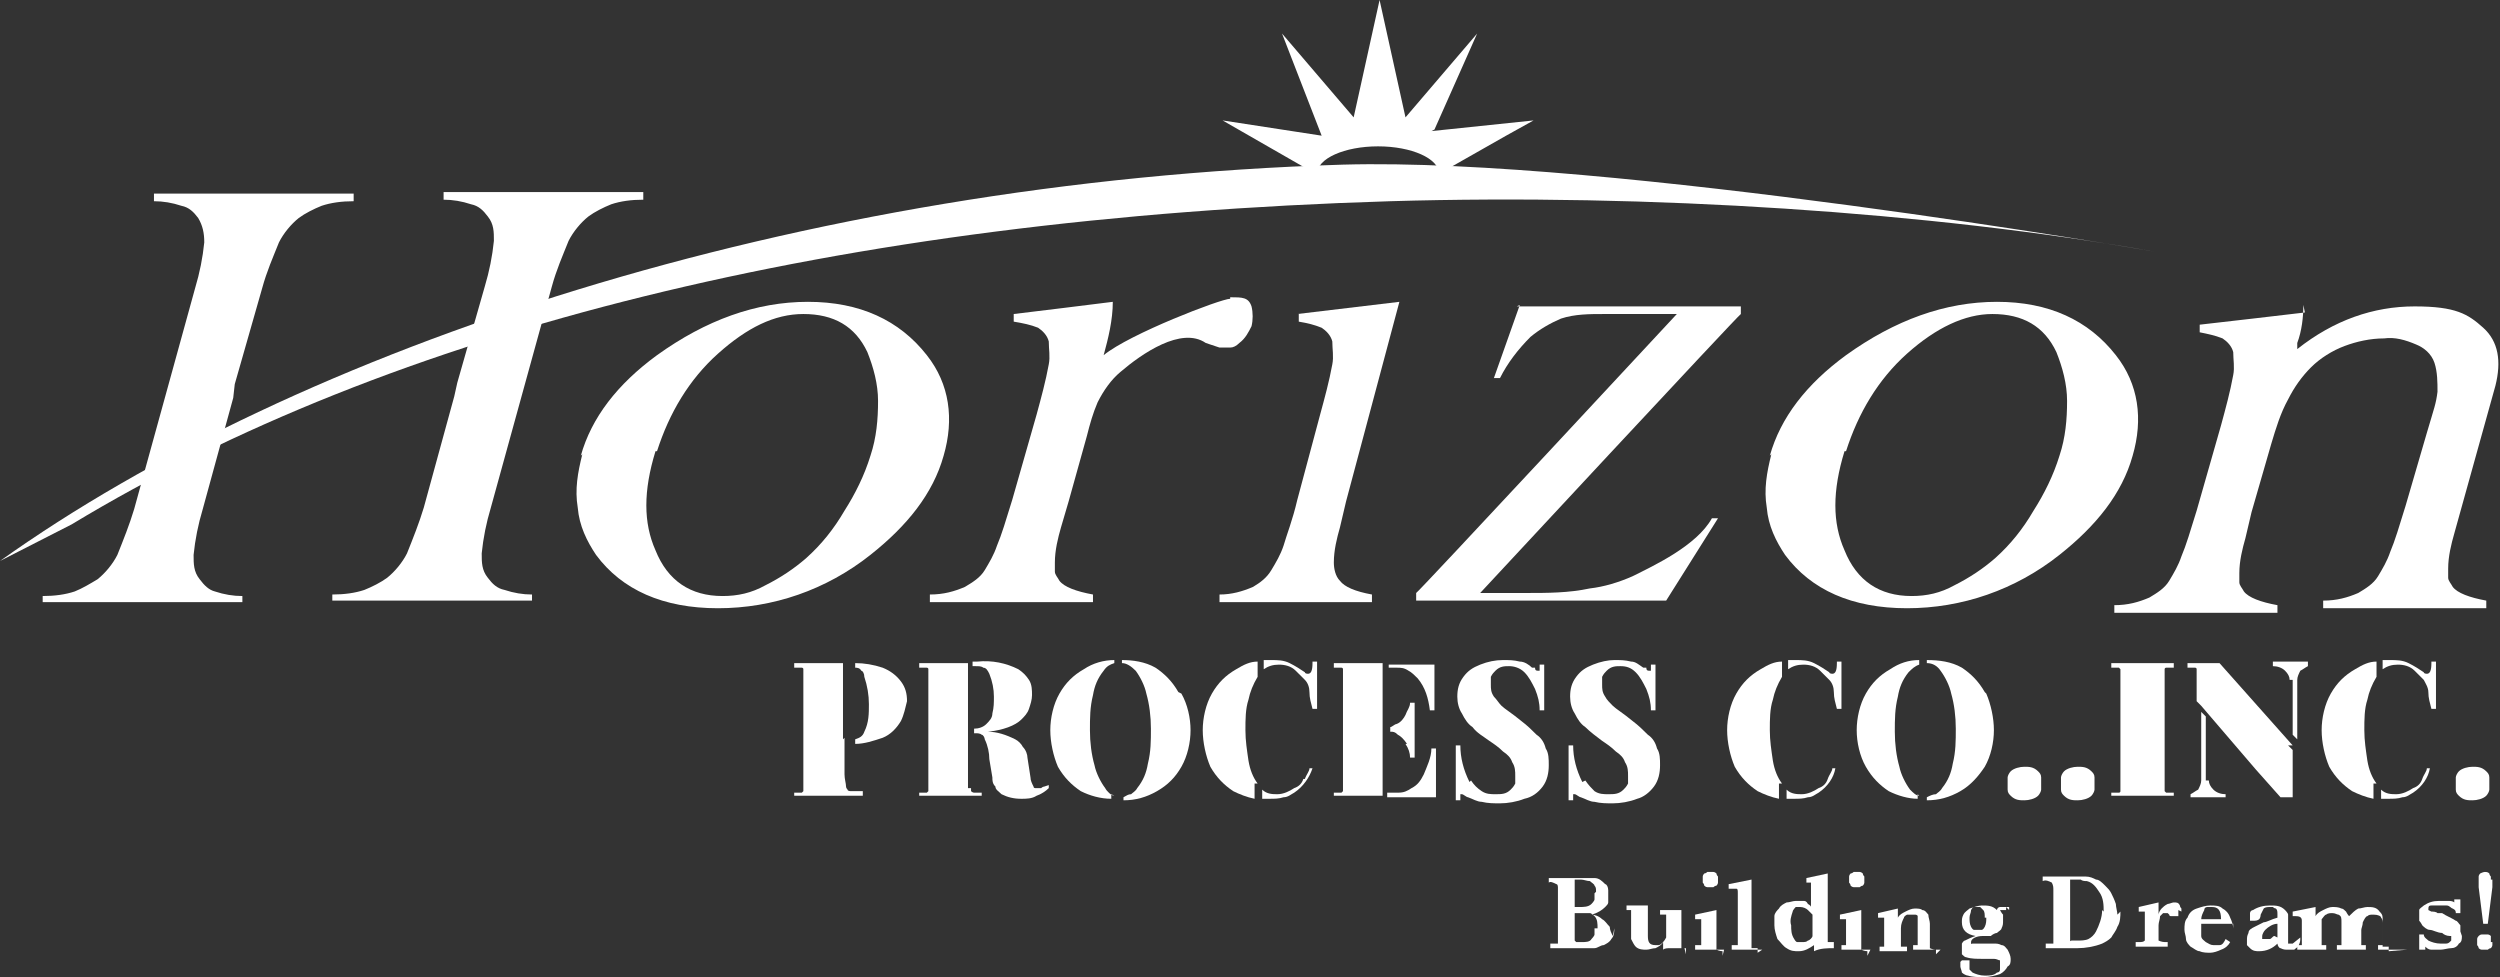 <svg xmlns="http://www.w3.org/2000/svg" id="Layer_1" data-name="Layer 1" viewBox="0 0 164 64.1"><rect x="0" y="0" width="164" height="64.1" fill="#333333" stroke="none"/><defs><style>      .cls-1 {        fill: #fff;        stroke-width: 0px;      }    </style></defs><path class="cls-1" d="M94.1,8.5l2.8-6.3-4.7,5.5-1.7-7.7-1.7,7.7-4.7-5.5,2.6,6.7-6.5-1,6.1,3.5h.1c0-1,1.8-1.8,4-1.8s4,.8,4,1.8l4.4-2.5,1.8-1-6.7.7Z"></path><path class="cls-1" d="M105.9,60.9c0,.2,0,.5-.2.7-.1.2-.3.3-.5.4-.2,0-.4.2-.6.2-.2,0-.4,0-.6,0h-2.3v-.3c.1,0,.3,0,.4,0,0,0,0,0,.1,0,0,0,0,0,0-.1,0-.1,0-.2,0-.3v-3.1c0,0,0-.2,0-.2,0,0,0-.2-.1-.2-.2-.1-.4-.2-.5-.1v-.3h2.2c.3,0,.5,0,.8,0,.3,0,.5.2.7.4.1,0,.2.2.2.4,0,.1,0,.3,0,.4,0,.1,0,.2,0,.4,0,.1-.1.2-.2.3-.2.2-.5.4-.9.5.2,0,.5.1.7.3.2.1.3.3.5.5,0,.2.1.4.2.6ZM104.7,58.5c0-.2,0-.3-.1-.4,0-.1-.2-.2-.3-.3-.2,0-.4-.1-.6-.1h-.4v1.8h.3c.3,0,.6,0,.8-.2,0,0,.2-.2.2-.3,0-.1,0-.2,0-.4ZM104.8,60.9c0-.3,0-.6-.2-.8,0,0-.2-.2-.3-.2-.1,0-.2,0-.4,0h-.6v1.3c0,.1,0,.3,0,.4,0,0,0,0,0,.1,0,0,0,0,.1.1.1,0,.3,0,.4,0,.2,0,.5,0,.6-.2,0,0,.2-.2.2-.3,0-.1,0-.3,0-.4h0Z"></path><path class="cls-1" d="M110.5,62.2h-.9c-.2,0-.4,0-.5.1v-.5c-.1.2-.3.3-.5.4-.2,0-.4.1-.6.1-.2,0-.5,0-.7-.2-.1-.1-.2-.3-.3-.5,0-.2,0-.3,0-.5v-1.1c0-.1,0-.2,0-.3,0,0,0,0,0,0,0,0,0,0,0,0-.1,0-.2,0-.3,0v-.3h1.4v2c0,.4.1.6.5.6,0,0,.2,0,.2,0s.1,0,.2-.1c.1-.1.2-.2.3-.4v-1.2c0-.1,0-.2,0-.3,0,0,0,0,0,0,0,0,0,0,0,0-.1,0-.2,0-.4,0v-.3h1.4v2.2c0,0,0,.2,0,.3,0,0,0,0,0,0,0,0,0,0,0,0,.1,0,.2,0,.3,0v.4Z"></path><path class="cls-1" d="M113.1,62.3h-1.9v-.3h.1c0,0,.2,0,.3,0,0,0,0,0,0,0,0,0,0,0,0,0,0-.1,0-.2,0-.3v-1.1c0-.1,0-.2,0-.3,0,0,0,0,0,0,0,0,0,0,0,0-.1,0-.2,0-.4,0v-.3l1.4-.3v2.2c0,.1,0,.3,0,.4,0,0,.2.1.4.1v.3ZM112.7,57.7c0,0,0,.1,0,.2,0,0,0,.1-.1.2,0,0-.1,0-.2.1,0,0-.1,0-.2,0s-.1,0-.2,0c0,0-.1,0-.2-.1,0,0,0-.1-.1-.2,0,0,0-.1,0-.2,0,0,0-.1,0-.2,0,0,0-.1.1-.2,0,0,.1,0,.2-.1,0,0,.1,0,.2,0,0,0,.1,0,.2,0,0,0,.1,0,.2.1,0,0,0,.1.1.2,0,0,0,.1,0,.2Z"></path><path class="cls-1" d="M115.6,62.3h-2v-.3h.1c.1,0,.2,0,.3,0,0,0,0,0,0,0,0,0,0,0,0,0,0-.1,0-.2,0-.3v-3.1c0-.2,0-.3-.1-.3-.1,0-.3,0-.5,0v-.3l1.5-.3v4.2c0,.1,0,.2,0,.3,0,0,0,0,0,0,0,0,0,0,0,0,0,0,.2,0,.3,0h.1v.3Z"></path><path class="cls-1" d="M120.3,62.2c-.4,0-.9,0-1.3.2,0-.1,0-.3,0-.4-.3.2-.6.4-1,.4-.3,0-.5,0-.8-.2-.2-.1-.4-.4-.6-.6-.1-.3-.2-.6-.2-.9,0-.2,0-.4,0-.6,0-.2.2-.4.3-.5.1-.2.3-.3.5-.4.2,0,.4-.1.6-.1.2,0,.3,0,.5,0,.1,0,.2,0,.3.2,0,0,.2.1.2.2v-1.2c0-.1,0-.2,0-.4,0,0,0,0,0,0,0,0,0,0,0,0-.1,0-.2,0-.3,0v-.3l1.4-.3v4.1c0,.1,0,.2,0,.4,0,0,0,0,0,0,0,0,0,0,0,0,.1,0,.2,0,.4,0v.3ZM118.9,61.5v-1.5c-.1-.1-.2-.2-.3-.3-.1-.1-.3-.2-.5-.2-.1,0-.2,0-.3,0,0,0-.2.2-.2.3-.1.3-.2.6-.1.9,0,.3,0,.6.2.9,0,0,.1.2.2.2,0,0,.2,0,.3,0,.2,0,.3,0,.4-.1.1,0,.3-.2.3-.3Z"></path><path class="cls-1" d="M122.7,62.3h-1.9v-.3h0c0,0,.2,0,.3,0,0,0,0,0,0,0,0,0,0,0,0,0,0-.1,0-.2,0-.3v-1.1c0-.1,0-.2,0-.3,0,0,0,0,0,0,0,0,0,0,0,0-.1,0-.2,0-.4,0v-.3l1.4-.3v2.2c0,.1,0,.3,0,.4,0,0,.2.1.4.1v.3ZM122.3,57.7c0,0,0,.1,0,.2,0,0,0,.1-.1.2,0,0-.1,0-.2.1,0,0-.1,0-.2,0,0,0-.1,0-.2,0,0,0-.1,0-.2-.1,0,0,0-.1-.1-.2,0,0,0-.1,0-.2,0,0,0-.1,0-.2,0,0,0-.1.1-.2,0,0,.1,0,.2-.1,0,0,.1,0,.2,0,0,0,.1,0,.2,0,0,0,.1,0,.2.1,0,0,0,.1.1.2,0,0,0,.1,0,.2Z"></path><path class="cls-1" d="M127.3,62.3h-1.8v-.3c.1,0,.2,0,.3,0,0,0,0,0,0,0,0,0,0,0,0,0,0-.1,0-.2,0-.4v-1c0-.2,0-.3,0-.5,0,0,0-.1-.2-.1s-.1,0-.2,0c-.1,0-.2,0-.3,0,0,0-.2.1-.2.2-.1.2-.2.4-.2.7v.8c0,.1,0,.3,0,.4,0,0,.1,0,.2,0,0,0,.1,0,.2,0v.3h-1.8v-.3c.1,0,.2,0,.3,0,0,0,0,0,0,0,0,0,0,0,0,0,0-.1,0-.2,0-.3v-1.2c0,0,0-.1,0-.2,0,0,0-.1,0-.2-.1,0-.3,0-.4,0v-.3l1.3-.3c0,.1,0,.3,0,.4h0v.2c.1-.2.3-.3.5-.4.2-.1.4-.2.6-.2.2,0,.4,0,.5.1.2,0,.3.2.4.3,0,.2.1.4.1.6v1.2c0,.1,0,.3,0,.4,0,0,.2.1.4.1v.3Z"></path><path class="cls-1" d="M131.6,59.5c0,0,0,.2,0,.2,0,0,0,0,0,0s0,0,0,0c0,0-.2,0-.2,0,0,0,0,0,0,0,0,0,0,0,0,0,0,0,0,0,0,0,0,0-.1,0-.2,0,0,0,.1.2.2.3,0,.1,0,.2,0,.4,0,.2,0,.3-.1.5,0,.1-.2.2-.3.3-.1,0-.3.1-.4.2-.1,0-.3,0-.5,0-.5,0-.8.2-.8.4s0,.1.1.1c.1,0,.2,0,.4,0h.5c.2,0,.3,0,.5,0,.2,0,.3,0,.5.1.2,0,.3.2.4.3.1.2.2.4.2.6,0,.2,0,.4-.2.5-.1.2-.3.4-.5.5-.3.1-.7.2-1.1.2-.3,0-.7,0-1-.1-.1,0-.3-.1-.4-.2,0-.1-.1-.3-.1-.4,0-.1,0-.2,0-.3,0,0,0,0,.1-.1,0,0,.1,0,.2,0,0,0,.2,0,.3,0,0,0,0,.2,0,.3,0,0,0,.2,0,.3,0,0,.1.1.2.2.2.1.5.2.8.2.3,0,.6,0,.8-.2,0,0,.2,0,.2-.2,0,0,0-.2,0-.3,0,0,0-.1,0-.2,0,0,0,0,0-.1-.1,0-.2-.1-.4-.1-.2,0-.4,0-.8,0-.3,0-.7,0-1-.1-.1,0-.2-.1-.3-.2,0-.1,0-.2,0-.4,0-.1,0-.2,0-.3,0,0,.1-.2.2-.2.2-.1.4-.2.7-.3-.6-.1-.9-.4-.9-.9,0-.2,0-.3.1-.5.1-.2.3-.3.4-.4.3-.1.6-.2.8-.2.4,0,.7,0,1,.3,0-.1.1-.2.2-.2,0,0,.2,0,.3,0,0,0,.2,0,.3,0,0,0,0,.1,0,.2ZM130.2,60.2c0-.2,0-.4-.1-.5,0,0-.1-.1-.2-.2,0,0-.2,0-.2,0,0,0-.2,0-.2,0,0,0-.1,0-.2.2,0,.2-.1.3-.1.5,0,.2,0,.4.1.6,0,0,.1.2.2.2,0,0,.2,0,.3,0,0,0,.2,0,.2,0,0,0,.1,0,.2-.2.1-.2.1-.4.1-.6Z"></path><path class="cls-1" d="M139.1,59.8c0,.3,0,.7-.2,1-.1.3-.3.5-.4.7-.2.2-.4.3-.6.4-.5.2-1.1.3-1.6.3h-2.1v-.3c.2,0,.3,0,.4,0,0,0,0,0,.1,0,0,0,0,0,0-.1,0-.1,0-.2,0-.3v-3.1c0-.2,0-.3-.1-.5-.2-.1-.4-.2-.6-.1v-.3h1.8c.3,0,.7,0,1,0,.3,0,.5.1.7.2.2,0,.4.2.6.4.2.2.3.3.4.5.1.2.2.4.3.7,0,.2.1.5.1.7ZM138,59.8c0-.4,0-.9-.3-1.3-.2-.3-.4-.6-.8-.7-.1,0-.3,0-.4-.1-.2,0-.4,0-.7,0v3.5c0,.1,0,.3,0,.4,0,0,0,0,0,.1s0,0,.1,0c.1,0,.3,0,.4,0,.2,0,.5,0,.7-.1.2-.1.4-.3.5-.5.2-.4.4-.9.4-1.4h0Z"></path><path class="cls-1" d="M142.9,59.7c0,0,0,.1,0,.2,0,0,0,.1,0,.2,0,0,0,0-.1,0,0,0-.1,0-.2,0,0,0-.1,0-.2,0,0,0-.1,0-.1-.1,0,0,0,0-.1-.1,0,0,0,0-.1,0,0,0-.2,0-.2,0,0,0-.1.1-.2.2,0,.2-.1.4-.1.6v.6c0,.1,0,.3,0,.4,0,0,.2.1.4.1h.2v.3h-2.1v-.3h.2c.2,0,.3,0,.4-.1,0-.1,0-.3,0-.4v-1.1c0-.1,0-.2,0-.4,0,0,0,0,0,0,0,0,0,0,0,0-.1,0-.3,0-.4,0v-.3l1.3-.3c0,.3,0,.5,0,.8,0-.1.1-.3.2-.4.1-.1.2-.2.4-.3.1,0,.3-.1.4-.1.2,0,.3,0,.4.2,0,0,0,.1.1.2,0,0,0,.1,0,.2Z"></path><path class="cls-1" d="M146.5,60.6h-2.1v.3c0,.2,0,.3,0,.5,0,.2.2.3.3.4.2.1.3.2.5.2.2,0,.3,0,.4,0,.2,0,.3-.2.4-.4l.3.2c-.1.2-.3.4-.6.5-.2.1-.5.2-.7.2-.2,0-.5,0-.7-.1-.2,0-.4-.2-.6-.3-.1-.1-.3-.3-.3-.5,0-.2-.1-.4-.1-.6,0-.3,0-.6.2-.8.1-.3.3-.5.6-.6.3-.1.6-.2.9-.2.3,0,.6,0,.8.2.2.1.4.3.5.6.1.2.2.5.2.7ZM145.7,60.3c0-.6-.2-.8-.6-.8,0,0-.2,0-.3,0,0,0-.2,0-.2.2-.1.2-.2.4-.2.6h1.3Z"></path><path class="cls-1" d="M150.9,61.5c0,.2,0,.3-.1.5,0,.1-.2.2-.3.3-.1,0-.3,0-.4,0-.2,0-.3,0-.5-.1-.1,0-.2-.2-.2-.3-.3.3-.7.5-1.2.5-.2,0-.4,0-.6-.2,0,0-.1-.1-.2-.2,0,0,0-.2,0-.3,0-.2,0-.3.1-.5,0-.2.2-.3.4-.4.2-.1.4-.2.6-.3.2,0,.5-.2.9-.3v-.2c0-.2,0-.3-.1-.4,0,0-.1,0-.2-.1,0,0-.1,0-.2,0-.1,0-.3,0-.4.1,0,0-.1.2-.2.4,0,0,0,.2-.1.3,0,0-.1.1-.3.1,0,0-.2,0-.3,0,0,0,0,0,0-.1,0,0,0,0,0-.1,0-.1,0-.2,0-.3,0-.1.1-.2.2-.2.3-.2.7-.3,1.1-.3.4,0,.7,0,1,.3,0,0,.2.2.2.3,0,.1,0,.3,0,.4v1.2c0,.1,0,.2,0,.3,0,0,0,.1,0,.2,0,0,0,0,0,0,0,0,0,0,0,0,0,0,0,0,0,0,0,0,0,0,0,0,0,0,0-.2,0-.2h.3ZM149.4,61.5v-.9c-.3,0-.6.2-.8.4-.1.1-.2.3-.2.4,0,0,0,0,0,.1,0,0,0,0,0,.1,0,0,0,0,.1,0,0,0,0,0,.1,0,.1,0,.2,0,.3,0,.1,0,.2-.2.3-.2h0Z"></path><path class="cls-1" d="M157.9,62.3h-1.9v-.3c.1,0,.2,0,.3,0,0,0,0,0,0,0,0,0,0,0,0,0,0-.1,0-.2,0-.3v-1.1c0-.1,0-.3-.1-.4,0-.1-.2-.2-.5-.2-.2,0-.3,0-.4.1-.1,0-.2.2-.3.4,0,.2-.1.4-.1.5v.7c0,.1,0,.2,0,.3,0,0,0,0,0,0,0,0,0,0,0,0,.1,0,.2,0,.3,0v.3h-1.9v-.3c.1,0,.2,0,.3,0,0,0,0,0,0,0,0,0,0,0,0,0,0-.1,0-.2,0-.3v-1.2c0-.3,0-.4-.2-.5-.1,0-.2-.1-.4-.1-.1,0-.3,0-.4.1-.1,0-.2.2-.3.3,0,0,0,.2,0,.3,0,.1,0,.2,0,.3v.8c0,.1,0,.2,0,.3,0,0,0,0,0,0,0,0,0,0,0,0,.1,0,.2,0,.3,0v.3h-1.9v-.3c.1,0,.2,0,.3,0,0,0,0,0,0,0,0,0,0,0,0,0,0-.1,0-.2,0-.3v-1.3c0-.2-.1-.3-.4-.3h-.2v-.3l1.5-.3c0,.2,0,.4,0,.6.1-.2.3-.3.5-.4.2-.1.4-.2.6-.2.2,0,.4,0,.6.1.1,0,.2.1.3.2,0,0,.1.2.2.3.2-.2.4-.4.6-.5.2,0,.4-.1.6-.1.3,0,.6,0,.8.3.1.1.2.2.2.4,0,.1,0,.3,0,.5v1.1c0,.1,0,.2,0,.3,0,0,0,0,0,0s0,0,0,0c0,0,.2,0,.3,0h.1v.3Z"></path><path class="cls-1" d="M161.5,61.4c0,.2,0,.4-.2.5-.1.2-.3.3-.5.3-.2,0-.5.1-.7.1-.2,0-.4,0-.5,0-.2,0-.3,0-.5-.2v.2h-.4v-1s.3,0,.3,0c0,.2.2.3.3.4.2.1.5.2.8.2,0,0,.2,0,.3,0,.1,0,.2,0,.3-.1,0,0,0,0,.1-.1,0,0,0-.1,0-.2,0,0,0-.1,0-.1,0,0,0,0-.1,0-.2,0-.4-.1-.5-.2-.3,0-.6-.2-.8-.2-.2,0-.4-.2-.5-.3,0,0-.1-.2-.2-.3,0,0,0-.2,0-.3,0-.1,0-.3,0-.4,0-.1.2-.2.3-.3.3-.2.6-.3,1-.3.2,0,.4,0,.6,0,.1,0,.3,0,.4.1v-.2h.4v.9h-.3c0-.1,0-.2-.2-.3-.1,0-.2-.2-.4-.2-.2,0-.3,0-.5,0-.2,0-.3,0-.5,0-.2,0-.2.1-.2.3,0,0,0,0,0,0,0,0,0,0,0,0,0,0,0,0,.2.1.1,0,.3,0,.4.1h.3c.3.2.6.3.9.5.1,0,.2.2.3.3,0,.1,0,.3,0,.4Z"></path><path class="cls-1" d="M163.5,61.8c0,0,0,.1,0,.2,0,0,0,.1-.1.2,0,0-.1,0-.2.1,0,0-.1,0-.2,0,0,0-.1,0-.2,0,0,0-.1,0-.2-.1,0,0,0-.1-.1-.2,0,0,0-.1,0-.2,0,0,0-.2,0-.2,0,0,0-.1.1-.2,0,0,.1-.1.2-.1,0,0,.1,0,.2,0,0,0,.1,0,.2,0,0,0,.1,0,.2.1,0,0,0,.1,0,.2,0,0,0,.1,0,.2ZM163.5,57.7v.2c0,0,0,.2,0,.3l-.3,2.4h-.3l-.3-2.4c0-.2,0-.3,0-.5,0,0,0-.2,0-.2,0,0,0-.1.1-.2,0,0,.2-.1.3-.1.1,0,.2,0,.3.1,0,0,0,.1.1.2,0,0,0,.2,0,.2h0Z"></path><path class="cls-1" d="M15.3,26.1l-2,7.3c-.3,1-.5,2-.6,3,0,.6,0,1.1.4,1.6.3.4.6.7,1,.8.6.2,1.2.3,1.8.3v.4H2.8v-.4c.8,0,1.5-.1,2.1-.3.5-.2,1-.5,1.5-.8.5-.4,1-1,1.3-1.6.4-1,.8-2,1.1-3l4-14.5c.3-1,.5-2,.6-3,0-.6-.1-1.1-.4-1.6-.3-.4-.6-.7-1.1-.8-.6-.2-1.2-.3-1.8-.3v-.5h13.1v.5c-.8,0-1.5.1-2.1.3-.5.2-1.1.5-1.5.8-.5.4-1,1-1.3,1.6-.4,1-.8,1.9-1.1,3l-1.8,6.3M30,25.1l1.8-6.3c.3-1,.5-2,.6-3,0-.6,0-1.1-.4-1.6-.3-.4-.6-.7-1.1-.8-.6-.2-1.2-.3-1.8-.3v-.5h13.1v.5c-.8,0-1.5.1-2.1.3-.5.2-1.1.5-1.5.8-.5.4-1,1-1.3,1.6-.4,1-.8,1.9-1.1,3l-4,14.5c-.3,1-.5,2-.6,3,0,.6,0,1.1.4,1.6.3.4.6.7,1.1.8.6.2,1.2.3,1.8.3v.4h-13.1v-.4c.8,0,1.5-.1,2.1-.3.5-.2,1.1-.5,1.5-.8.5-.4,1-1,1.3-1.6.4-1,.8-2,1.1-3l2-7.3"></path><path class="cls-1" d="M38.1,29.9c.7-2.5,2.4-4.7,5-6.6,3.2-2.3,6.5-3.5,9.9-3.5s6,1.2,7.8,3.5c1.5,1.9,1.8,4.2,1.1,6.6-.7,2.5-2.4,4.6-4.8,6.5-2.9,2.3-6.4,3.5-10,3.5-3.6,0-6.3-1.2-8-3.5-.6-.9-1.1-1.9-1.2-3.1-.2-1.2,0-2.3.3-3.5ZM43,29.6c-.8,2.6-.8,4.7,0,6.5.8,2,2.3,3,4.4,3,1,0,1.9-.2,2.8-.7,1-.5,1.9-1.1,2.7-1.8,1-.9,1.8-1.9,2.5-3.1.7-1.1,1.3-2.3,1.7-3.6.4-1.2.5-2.4.5-3.6,0-1.1-.3-2.2-.7-3.2-.8-1.7-2.2-2.5-4.2-2.5-1.9,0-3.7.9-5.6,2.6-1.9,1.7-3.2,3.9-4,6.4Z"></path><path class="cls-1" d="M116.1,29.9c.7-2.5,2.4-4.7,5-6.6,3.2-2.3,6.5-3.5,9.9-3.5s6,1.2,7.8,3.5c1.5,1.9,1.8,4.2,1.1,6.6-.7,2.5-2.4,4.6-4.8,6.5-2.9,2.3-6.4,3.5-10,3.5-3.6,0-6.3-1.2-8-3.5-.6-.9-1.1-1.9-1.2-3.1-.2-1.2,0-2.3.3-3.5ZM121,29.6c-.8,2.6-.8,4.7,0,6.5.8,2,2.3,3,4.4,3,1,0,1.9-.2,2.8-.7,1-.5,1.9-1.1,2.7-1.8,1-.9,1.8-1.9,2.5-3.1.7-1.1,1.3-2.3,1.7-3.6.4-1.2.5-2.4.5-3.6,0-1.1-.3-2.2-.7-3.2-.8-1.7-2.2-2.5-4.2-2.5-1.8,0-3.7.9-5.6,2.6-1.9,1.7-3.2,3.9-4,6.4Z"></path><path class="cls-1" d="M80.7,19.5c.8,0,1.2,0,1.4.6.1.4.1.9,0,1.3-.2.4-.4.8-.8,1.1-.2.2-.4.3-.6.3-.2,0-.5,0-.7,0l-.9-.3c-1.6-1.1-4.2.7-5.6,1.9-.6.5-1.1,1.2-1.5,2-.3.7-.5,1.4-.7,2.2l-1.2,4.3-.5,1.7c-.2.7-.4,1.5-.4,2.3,0,.2,0,.4,0,.6,0,.2.2.4.3.6.3.4,1.1.7,2.2.9v.5h-10.7v-.5c.9,0,1.6-.2,2.3-.5.5-.3,1-.6,1.3-1.1.3-.5.6-1,.8-1.6.3-.7.6-1.7,1-3l1.6-5.6c.3-1.1.6-2.2.8-3.3.1-.5,0-1,0-1.5-.1-.4-.4-.7-.7-.9-.5-.2-1-.3-1.6-.4v-.5c.1,0,6.5-.8,6.5-.8,0,1.2-.3,2.4-.6,3.5,1.7-1.4,7.7-3.7,8.3-3.7Z"></path><path class="cls-1" d="M85.1,20.6l6.7-.8-3.5,13.1-.4,1.7c-.2.7-.4,1.5-.4,2.3,0,.4.1.9.4,1.2.3.4,1,.7,2.1.9v.5h-10v-.5c.8,0,1.5-.2,2.2-.5.5-.3.9-.6,1.2-1.1.3-.5.6-1,.8-1.6.2-.7.6-1.7.9-3l1.5-5.6c.3-1.1.6-2.2.8-3.3.1-.5,0-1,0-1.5-.1-.4-.4-.7-.7-.9-.5-.2-.9-.3-1.5-.4v-.5Z"></path><path class="cls-1" d="M99.5,20.1h14.7v.5c-.1,0-17.1,18.3-17.1,18.3h3c1.4,0,2.8,0,4.2-.3.9-.1,1.9-.4,2.8-.8,1.4-.7,4.2-2,5.2-3.8h.4c0,0-3.4,5.4-3.4,5.4h-16.4v-.5c.1,0,17.1-18.3,17.1-18.3h-4.8c-.9,0-1.9,0-2.8.3-.7.3-1.4.7-2,1.2-.8.8-1.5,1.7-2,2.7h-.4s1.7-4.8,1.7-4.8Z"></path><path class="cls-1" d="M151.1,20c0,.8-.1,1.7-.4,2.5v.4c2.4-1.9,5-2.8,7.7-2.8s3.5.5,4.5,1.4c1,.9,1.2,2.2.8,3.8l-2.7,9.7c-.2.7-.4,1.5-.4,2.3,0,.2,0,.4,0,.6,0,.2.2.4.3.6.3.4,1.1.7,2.2.9v.5h-10.7v-.5c.9,0,1.6-.2,2.3-.5.5-.3,1-.6,1.3-1.1.3-.5.6-1,.8-1.6.3-.7.6-1.7,1-3l1.4-4.8c.5-1.7.6-1.9.7-2.7,0-.6,0-1.3-.2-1.9-.2-.6-.7-1-1.2-1.2-.7-.3-1.4-.5-2.1-.4-.9,0-1.8.2-2.6.5-.8.3-1.6.8-2.2,1.4-.6.6-1.1,1.3-1.5,2.1-.5.9-.8,1.9-1.1,2.9l-1.3,4.5-.4,1.7c-.2.7-.4,1.5-.4,2.3,0,.2,0,.4,0,.6,0,.2.2.4.3.6.3.4,1.1.7,2.2.9v.5h-10.7v-.5c.9,0,1.6-.2,2.3-.5.5-.3,1-.6,1.3-1.1.3-.5.6-1,.8-1.6.3-.7.6-1.7,1-3l1.6-5.6c.3-1.1.6-2.2.8-3.3.1-.5,0-1,0-1.5-.1-.4-.4-.7-.7-.9-.5-.2-1-.3-1.5-.4v-.5c.1,0,6.9-.8,6.9-.8Z"></path><path class="cls-1" d="M96.5,51.2c.2.3.4.5.7.7.3.2.6.2.9.2.4,0,.7,0,1-.3.1-.1.2-.2.3-.4,0-.2,0-.3,0-.5,0-.3,0-.6-.2-.9-.1-.3-.3-.5-.6-.7-.3-.3-.6-.5-.9-.7-.4-.3-.8-.5-1.1-.9-.3-.2-.5-.5-.7-.9-.2-.3-.3-.7-.3-1.1,0-.5.1-.9.4-1.3.3-.4.6-.6,1.1-.8.5-.2,1-.3,1.5-.3.4,0,.7,0,1.1.1.3,0,.6.2.8.4h.2c0,.2.1.2.2.2,0,0,0,0,.1,0,0,0,0,0,0,0,0-.1,0-.3,0-.4h.3c0,.6,0,1.6,0,3h-.3c0-.5-.1-.9-.3-1.4-.2-.4-.4-.8-.7-1.1-.3-.3-.7-.4-1-.4-.3,0-.6,0-.9.3-.1.1-.2.2-.3.4,0,.1,0,.3,0,.5,0,.3,0,.5.2.8.2.2.3.4.5.6.2.2.7.5,1.3,1,.4.3.7.6,1,.9.3.2.5.5.6.9.2.3.2.7.2,1.1,0,.5-.1,1-.4,1.4-.3.4-.7.7-1.2.8-.5.2-1.1.3-1.6.3-.4,0-.8,0-1.2-.1-.3,0-.6-.2-.9-.3-.1,0-.3-.2-.4-.2,0,0,0,0-.1,0,0,0,0,0,0,0,0,.1,0,.3,0,.4h-.3c0-.6,0-1.8,0-3.6h.3c0,.8.2,1.6.6,2.4Z"></path><path class="cls-1" d="M104,51.2c.2.3.4.5.6.7.3.2.6.2.9.2.4,0,.7,0,1-.3.1-.1.2-.2.3-.4,0-.2,0-.3,0-.5,0-.3,0-.6-.2-.9-.1-.3-.3-.5-.6-.7-.3-.3-.6-.5-.9-.7-.4-.3-.8-.6-1.1-.9-.3-.2-.5-.5-.7-.9-.2-.3-.3-.7-.3-1.1,0-.5.1-.9.4-1.3.3-.4.6-.6,1.1-.8.5-.2,1-.3,1.4-.3.4,0,.7,0,1.1.1.3,0,.5.2.8.4h.2c0,.2.1.2.2.2,0,0,0,0,.1,0,0,0,0,0,0,0,0-.1,0-.3,0-.4h.3c0,.6,0,1.6,0,3h-.3c0-.5-.1-.9-.3-1.4-.2-.4-.4-.8-.7-1.1-.3-.3-.6-.4-1-.4-.3,0-.6,0-.9.3-.1.1-.2.2-.3.4,0,.1,0,.3,0,.5,0,.3,0,.5.2.8.1.2.3.4.5.6.2.2.7.5,1.3,1,.4.3.7.6,1,.9.3.2.5.5.6.9.2.3.2.7.2,1.1,0,.5-.1,1-.4,1.4-.3.4-.7.7-1.1.8-.5.2-1.1.3-1.6.3-.4,0-.8,0-1.2-.1-.3,0-.6-.2-.9-.3-.1,0-.3-.2-.4-.2,0,0,0,0-.1,0,0,0,0,0,0,0,0,.1,0,.3,0,.4h-.3c0-.6,0-1.8,0-3.6h.3c0,.8.2,1.6.6,2.4Z"></path><path class="cls-1" d="M133.7,50.6c.1.1.2.2.2.4,0,.1,0,.3,0,.4,0,.1,0,.3,0,.4,0,.1-.1.3-.2.4-.2.2-.6.3-.9.3-.3,0-.6,0-.9-.3-.1-.1-.2-.2-.2-.4,0-.1,0-.3,0-.4,0-.1,0-.3,0-.4,0-.1.1-.3.2-.4.2-.2.6-.3.9-.3.3,0,.6,0,.9.3Z"></path><path class="cls-1" d="M137.2,50.6c.1.1.2.2.2.4,0,.1,0,.3,0,.4,0,.1,0,.3,0,.4,0,.1-.1.3-.2.4-.2.2-.6.3-.9.3-.3,0-.6,0-.9-.3-.1-.1-.2-.2-.2-.4,0-.1,0-.3,0-.4,0-.1,0-.3,0-.4,0-.1.1-.3.2-.4.2-.2.6-.3.9-.3.3,0,.6,0,.9.3Z"></path><path class="cls-1" d="M163.1,50.6c.1.1.2.2.2.4,0,.1,0,.3,0,.4,0,.1,0,.3,0,.4,0,.1-.1.3-.2.4-.2.2-.6.3-.9.3-.3,0-.6,0-.9-.3-.1-.1-.2-.2-.2-.4,0-.1,0-.3,0-.4,0-.1,0-.3,0-.4,0-.1.1-.3.2-.4.2-.2.6-.3.9-.3.3,0,.6,0,.9.3Z"></path><path class="cls-1" d="M142.1,43.8c0,0-.1,0-.1.1,0,0,0,.1,0,.2,0,.2,0,.5,0,.7v6.2c0,.2,0,.5,0,.7,0,0,0,.1,0,.2,0,0,0,0,.1.1.2,0,.4,0,.5,0v.2c-.5,0-1.1,0-2,0s-1.6,0-2.1,0v-.2c.2,0,.4,0,.5,0,0,0,.1,0,.1-.1,0,0,0-.1,0-.2,0-.2,0-.5,0-.7v-6.2c0-.2,0-.5,0-.7,0,0,0-.1,0-.2,0,0,0,0-.1-.1-.2,0-.4,0-.5,0v-.3c.4,0,1.1,0,2.1,0s1.5,0,2,0v.3c-.2,0-.4,0-.5,0Z"></path><path class="cls-1" d="M55.3,48.5v-5h-1.2c-.9,0-1.6,0-2,0v.3c.2,0,.4,0,.5,0,0,0,.1,0,.1.1,0,0,0,.1,0,.2,0,.2,0,.5,0,.7v6.2c0,.2,0,.5,0,.7,0,0,0,.1,0,.2,0,0,0,0-.1.1-.2,0-.4,0-.5,0v.2h2.1c.6,0,1.4,0,2.4,0v-.3c-.3,0-.6,0-.8,0,0,0-.2,0-.2-.1,0,0-.1-.1-.1-.2,0-.2-.1-.5-.1-.8v-2.4h0Z"></path><path class="cls-1" d="M59.1,44.7c-.3-.4-.7-.7-1.2-.9-.6-.2-1.2-.3-1.8-.3v.3c.1,0,.3,0,.4.2.1,0,.2.2.2.4.2.6.3,1.2.3,1.8,0,.6,0,1.2-.3,1.8-.1.3-.3.4-.6.5v.3c.6,0,1.2-.2,1.8-.4.5-.2.9-.6,1.2-1.1.2-.4.3-.9.4-1.3,0-.5-.1-.9-.4-1.3Z"></path><path class="cls-1" d="M91.2,43.8h.4c.3,0,.5,0,.8.2.2.1.4.3.6.5.5.6.7,1.3.8,2.1h.3c0-.3,0-.6,0-.9,0-.6,0-1.3,0-2.1-.5,0-1.3,0-2.5,0h-.5v.2Z"></path><path class="cls-1" d="M92.2,48.8c.2.3.3.6.3.9h.3c0-.8,0-1.4,0-1.8v-.6c0-.3,0-.7,0-1.2h-.3c0,.3-.2.5-.3.8-.1.2-.3.5-.6.6-.1,0-.3.2-.4.2v.3c.2,0,.3,0,.5.2.2.1.4.3.6.6Z"></path><path class="cls-1" d="M90.7,51.2v-7.7c-1.4,0-2.5,0-3.2,0v.3c.2,0,.4,0,.5,0,0,0,.1,0,.1.1,0,0,0,.1,0,.2,0,.2,0,.5,0,.7v6.2c0,.2,0,.5,0,.7,0,0,0,.1,0,.2,0,0,0,0-.1.1-.2,0-.4,0-.5,0v.2c.8,0,1.8,0,3.2,0v-1.1Z"></path><path class="cls-1" d="M94.2,50.2c0-.5,0-.9,0-1.1h-.3c0,.6-.3,1.2-.5,1.7-.2.4-.4.7-.8.9-.3.2-.5.3-.9.3h-.7v.3h.5c1.3,0,2.2,0,2.7,0,0-.6,0-1.3,0-2.1Z"></path><path class="cls-1" d="M82.5,51.4c-.3-.4-.5-.9-.6-1.5-.1-.7-.2-1.3-.2-2,0-.7,0-1.4.2-2,.1-.5.3-1,.6-1.5v-1c-.5,0-.9.2-1.4.5-.7.4-1.2.9-1.6,1.6-.4.7-.6,1.6-.6,2.4,0,.8.2,1.7.5,2.4.4.7.9,1.2,1.5,1.6.4.2.9.4,1.4.5v-1Z"></path><path class="cls-1" d="M86.1,43.5c0,.5-.1.7-.3.7,0,0-.2,0-.2-.1-.3-.2-.6-.4-1-.6-.4-.2-.8-.2-1.2-.2-.2,0-.3,0-.5,0v.6c.3-.2.6-.3,1-.3.4,0,.8.1,1.1.4.2.2.4.4.6.6.2.2.3.5.3.8,0,.4.1.7.2,1.1h.3c0-1.5,0-2.5,0-3.1h-.3Z"></path><path class="cls-1" d="M85.5,51.1c-.1.3-.3.5-.6.6-.3.2-.7.4-1.1.4-.3,0-.7,0-1-.3v.6c.2,0,.3,0,.5,0,.3,0,.6,0,.9-.1.3,0,.5-.2.7-.3.6-.4,1-1,1.2-1.6h-.2c0,.2-.2.4-.3.7Z"></path><path class="cls-1" d="M116.9,51.4c-.3-.4-.5-.9-.6-1.5-.1-.7-.2-1.3-.2-2,0-.7,0-1.4.2-2,.1-.5.3-1,.6-1.5v-1c-.5,0-.9.2-1.4.5-.7.4-1.2.9-1.6,1.6-.4.7-.6,1.6-.6,2.4,0,.8.2,1.7.5,2.4.4.7.9,1.2,1.5,1.6.4.2.9.4,1.4.5v-1Z"></path><path class="cls-1" d="M120.5,43.5c0,.5-.1.7-.3.7,0,0-.2,0-.2-.1-.3-.2-.6-.4-1-.6-.4-.2-.8-.2-1.2-.2-.2,0-.3,0-.5,0v.6c.3-.2.6-.3,1-.3.4,0,.8.1,1.1.4.2.2.4.4.6.6.2.2.3.5.3.8,0,.4.1.7.2,1.1h.3c0-1.5,0-2.5,0-3.1h-.3Z"></path><path class="cls-1" d="M119.9,51.1c-.1.3-.3.5-.6.6-.3.2-.7.4-1.1.4-.3,0-.7,0-1-.3v.6c.2,0,.3,0,.5,0,.3,0,.6,0,.9-.1.3,0,.5-.2.7-.3.6-.4,1-1,1.1-1.6h-.2c0,.2-.2.4-.3.7Z"></path><path class="cls-1" d="M155.9,51.4c-.3-.4-.5-.9-.6-1.5-.1-.7-.2-1.3-.2-2,0-.7,0-1.4.2-2,.1-.5.3-1,.6-1.5v-1c-.5,0-.9.2-1.4.5-.7.4-1.2.9-1.6,1.6-.4.7-.6,1.6-.6,2.4,0,.8.2,1.7.5,2.4.4.7.9,1.2,1.5,1.6.4.2.9.4,1.4.5v-1Z"></path><path class="cls-1" d="M159.5,43.5c0,.5-.1.7-.3.7,0,0-.2,0-.2-.1-.3-.2-.6-.4-1-.6-.4-.2-.8-.2-1.2-.2-.2,0-.3,0-.5,0v.6c.3-.2.6-.3,1-.3.4,0,.8.1,1.1.4.2.2.4.4.6.6.1.2.3.5.3.8,0,.4.1.7.2,1.1h.3c0-1.5,0-2.5,0-3.1h-.3Z"></path><path class="cls-1" d="M158.9,51.1c-.1.3-.3.5-.6.6-.3.2-.7.4-1.1.4-.3,0-.7,0-1-.3v.6c.2,0,.3,0,.5,0,.3,0,.6,0,.9-.1.3,0,.5-.2.7-.3.6-.4,1-1,1.1-1.6h-.2c0,.2-.2.4-.3.7Z"></path><path class="cls-1" d="M150.4,44.6c0,.4,0,.9,0,1.3v2.3l.3.3v-2.8c0-.4,0-.7,0-1.1,0-.2.1-.4.2-.6.2-.1.3-.2.5-.3v-.3c-.2,0-.6,0-1,0s-1,0-1.3,0v.3c.3,0,.6.1.8.3.2.2.3.4.3.6Z"></path><path class="cls-1" d="M144.7,51.2c0-.4,0-.9,0-1.3v-2.9l-.3-.3v3.4c0,.4,0,.7,0,1.1,0,.2-.1.4-.2.6-.2.1-.3.2-.5.3v.2c.2,0,.6,0,1,0s1,0,1.3,0v-.2c-.3,0-.6-.1-.8-.3-.2-.2-.3-.4-.3-.6Z"></path><path class="cls-1" d="M150.4,48.9l-4.8-5.4c-.3,0-.7,0-1.1,0s-.7,0-1,0v.3c.2,0,.4,0,.5,0,0,0,.1,0,.1.1,0,0,0,.1,0,.2,0,.2,0,.5,0,.7v1.2l.3.3h0s3.6,4.2,3.6,4.2l1.6,1.8h.4c.1,0,.3,0,.4,0v-3.1l-.3-.3Z"></path><path class="cls-1" d="M125.9,52.2c-.2,0-.4-.2-.6-.4-.3-.4-.6-1-.7-1.5-.2-.7-.3-1.5-.3-2.3,0-.8,0-1.5.2-2.3.1-.6.3-1.1.7-1.6.2-.2.4-.4.7-.5v-.3c-.7,0-1.3.2-1.9.6-.7.4-1.2.9-1.6,1.6-.4.7-.6,1.6-.6,2.4,0,.8.2,1.7.6,2.4.4.7.9,1.2,1.5,1.6.6.3,1.3.5,1.9.5v-.3Z"></path><path class="cls-1" d="M130.2,45.4c-.4-.7-.9-1.2-1.5-1.6-.7-.4-1.5-.5-2.3-.5v.2c.4,0,.7.2.9.5.3.4.6,1,.7,1.5.2.7.3,1.5.3,2.3,0,.8,0,1.5-.2,2.3-.1.6-.3,1.1-.7,1.6-.1.2-.3.3-.4.4-.2,0-.4.1-.6.2v.2c.8,0,1.5-.2,2.2-.6.7-.4,1.2-1,1.6-1.6.4-.7.6-1.6.6-2.4,0-.8-.2-1.7-.5-2.4Z"></path><path class="cls-1" d="M63.5,51.7c0-.2,0-.5,0-.7v-7.5h-1.2c-.9,0-1.6,0-2,0v.3c.2,0,.4,0,.5,0,0,0,.1,0,.1.1,0,0,0,.1,0,.2,0,.2,0,.5,0,.7v6.2c0,.2,0,.5,0,.7,0,0,0,.1,0,.2,0,0,0,0-.1.1-.2,0-.4,0-.5,0v.2c.4,0,1.1,0,2.1,0s1.5,0,2,0v-.2c-.2,0-.4,0-.5,0,0,0-.1,0-.2-.1,0,0,0-.1,0-.2Z"></path><path class="cls-1" d="M68.5,51.6c0,0-.1,0-.2.1,0,0-.1,0-.2,0,0,0-.1,0-.2,0,0,0-.1,0-.1-.1-.1-.2-.2-.4-.2-.6l-.2-1.3c0-.2-.1-.5-.3-.7-.1-.2-.3-.4-.5-.5-.6-.3-1.2-.5-1.8-.5,1-.1,1.8-.4,2.2-.8.2-.2.4-.4.5-.7.1-.3.2-.6.2-.9,0-.3,0-.7-.2-1-.2-.3-.4-.5-.7-.7-.8-.4-1.7-.6-2.7-.5h-.3v.3c0,0,.1,0,.2,0,.2,0,.4,0,.5.1.2,0,.3.2.4.4.2.5.3,1,.3,1.5,0,.4,0,.7-.1,1.1,0,.3-.2.5-.4.7-.2.2-.5.3-.8.3v.3h.1c.1,0,.3,0,.4.1.1,0,.2.2.2.3.2.4.3.9.3,1.3l.2,1.2c0,.2,0,.4.2.6,0,.2.2.3.4.5.4.2.8.3,1.3.3.3,0,.7,0,1-.2.3-.1.6-.3.8-.5v-.2Z"></path><path class="cls-1" d="M73.1,52.2c-.2,0-.5-.3-.6-.5-.3-.4-.6-1-.7-1.5-.2-.7-.3-1.5-.3-2.3,0-.8,0-1.5.2-2.3.1-.6.3-1.1.7-1.6.2-.3.4-.4.7-.5v-.2c-.7,0-1.4.2-2,.6-.7.4-1.2.9-1.6,1.6-.4.7-.6,1.6-.6,2.4,0,.8.2,1.7.5,2.4.4.7.9,1.2,1.5,1.6.6.3,1.3.5,2,.5v-.3Z"></path><path class="cls-1" d="M77.3,45.4c-.4-.7-.9-1.2-1.5-1.6-.7-.4-1.5-.5-2.2-.5v.2c.3,0,.6.2.9.5.3.4.6,1,.7,1.5.2.7.3,1.5.3,2.3,0,.8,0,1.5-.2,2.3-.1.6-.3,1.1-.7,1.6-.1.2-.3.3-.4.4-.2,0-.3.1-.5.2v.2c.8,0,1.5-.2,2.2-.6.7-.4,1.2-.9,1.6-1.6.4-.7.6-1.6.6-2.4,0-.8-.2-1.7-.6-2.4Z"></path><path class="cls-1" d="M0,36.8C19.5,22.9,52.2,11.9,88.1,10.8c17.5-.5,53.2,5.7,53.2,5.7-14.7-2.6-33.1-3.8-50.1-3.3C54.9,14.3,25.7,21.7,4.7,34.4c0,0-4.7,2.4-4.7,2.4Z"></path></svg>